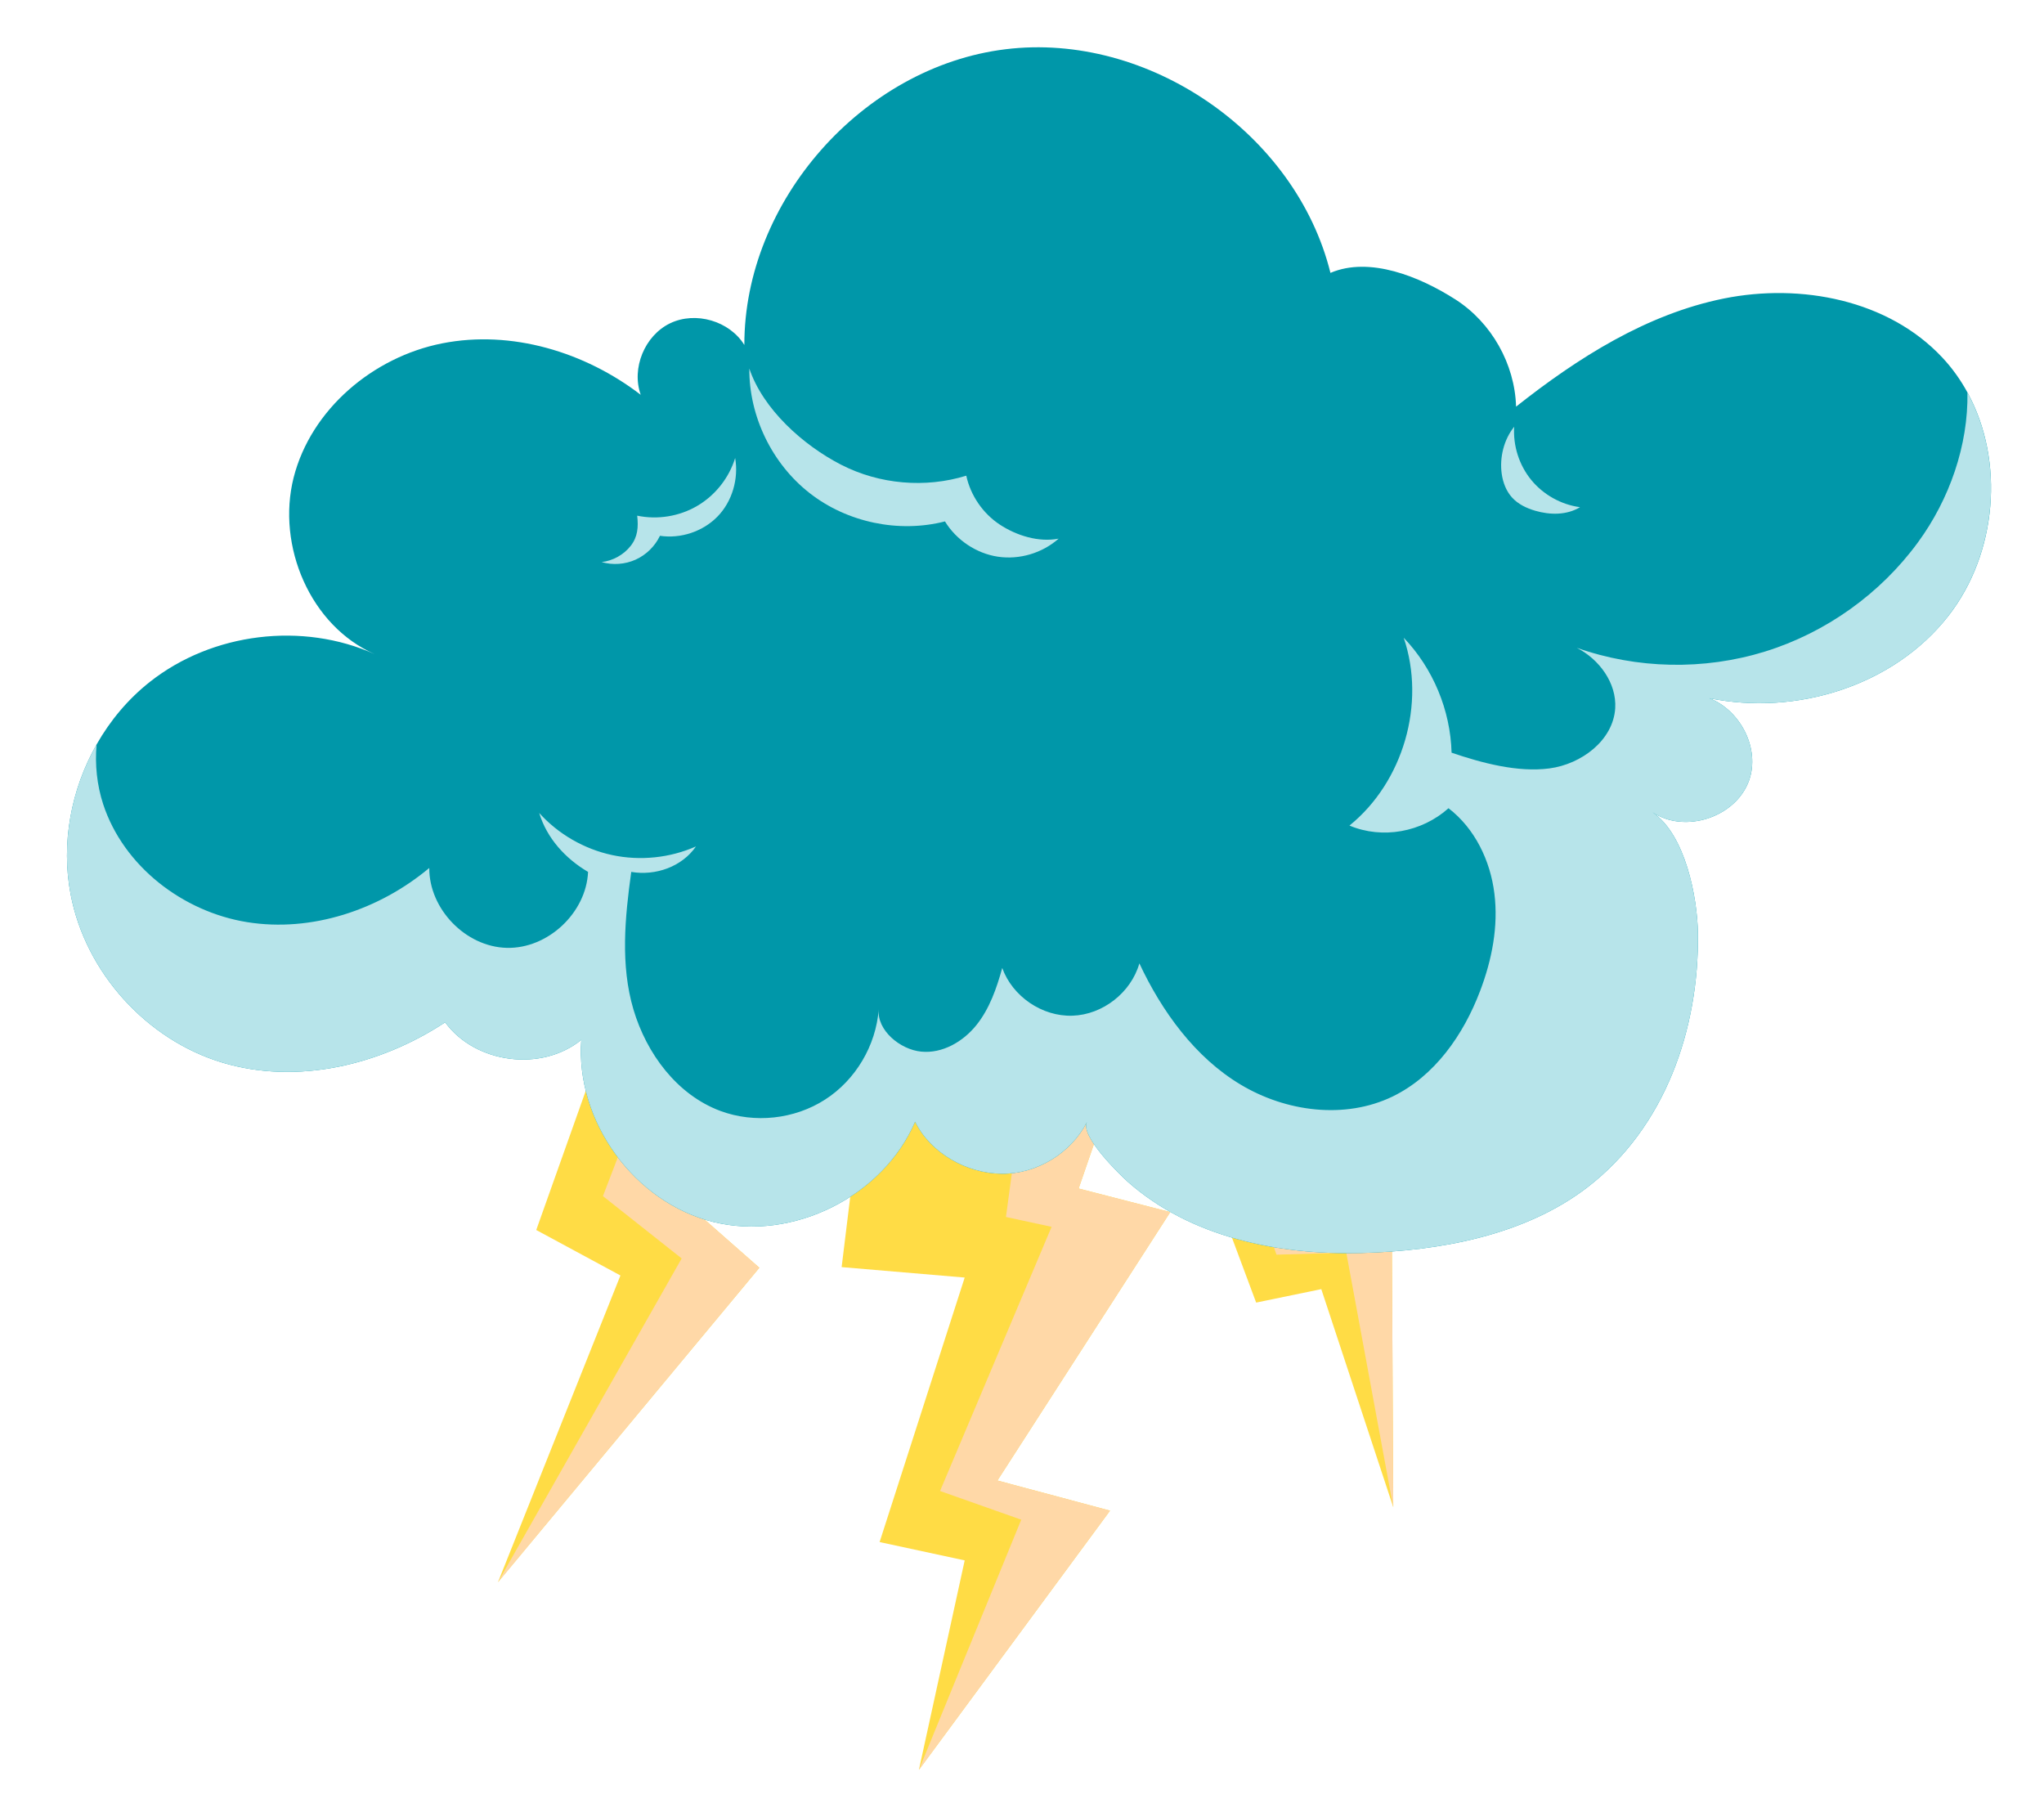 <?xml version="1.0" encoding="UTF-8"?>
<svg xmlns="http://www.w3.org/2000/svg" viewBox="0 0 540 480">
  <defs>
    <style>
      .cls-1 {
        fill: #ffd8a7;
      }

      .cls-1, .cls-2, .cls-3, .cls-4, .cls-5 {
        stroke-width: 0px;
      }

      .cls-1, .cls-4 {
        mix-blend-mode: multiply;
      }

      .cls-6 {
        isolation: isolate;
      }

      .cls-2 {
        fill: none;
      }

      .cls-3 {
        fill: #ffdc45;
      }

      .cls-4 {
        fill: #b7e4ea;
      }

      .cls-5 {
        fill: #0097a9;
      }
    </style>
  </defs>
  <g class="cls-6">
    <g id="Layer_2" data-name="Layer 2">
      <g id="Layer_2-2" data-name="Layer 2">
        <g>
          <rect class="cls-2" width="540" height="480"/>
          <g>
            <g>
              <polygon class="cls-3" points="309.17 320.17 284.96 313.94 302.6 262.75 232.73 249.96 222.35 334.7 254.86 337.46 232.38 407.33 254.86 412.17 242.76 467.51 293.26 399.03 263.51 391.07 309.17 320.17"/>
              <polygon class="cls-1" points="274.37 257.58 265.76 321.46 277.82 324.06 248.35 393.84 269.8 401.42 242.76 467.51 293.26 399.03 263.51 391.07 309.17 320.17 284.96 313.94 302.6 262.75 274.37 257.58"/>
            </g>
            <g>
              <polygon class="cls-3" points="210.72 270.01 167.67 251.8 141.67 324.9 163.91 336.91 131.56 417.93 200.61 334.87 177.78 314.79 210.72 270.01"/>
              <polygon class="cls-1" points="131.56 417.93 200.61 334.87 177.78 314.79 210.72 270.01 181.61 257.7 159.29 315.95 180.09 332.41 131.56 417.93"/>
            </g>
            <g>
              <polygon class="cls-3" points="344.06 283.97 313.01 293.54 331.86 344.07 349.07 340.52 368.08 398.11 367.69 323.02 346.56 322.54 344.06 283.97"/>
              <polygon class="cls-1" points="368.08 398.11 367.69 323.02 346.56 322.54 344.06 283.97 323.06 290.44 337.23 331.42 355.67 330.89 368.08 398.11"/>
            </g>
            <g>
              <path class="cls-5" d="m514.71,162.72c-14.46,18.48-40.16,26.41-63.16,21.7,8.2,3.15,13.54,13.31,10.52,21.76-3.49,9.71-16.95,14.12-25.51,8.37,8.71,5.88,11.88,22.51,12.01,32.05.32,25.23-8.67,51.22-29.17,67-16.67,12.8-39.2,16.84-59.8,17.38-21.72.55-45-4.05-61.69-18.85-2.21-1.98-12.61-12.1-10.75-15.76-4.19,8.24-13.25,13.74-22.49,13.67-9.26-.06-18.83-5.45-22.91-13.74-8.52,19.78-32.31,31.62-53.24,26.49-20.93-5.13-36.54-26.62-34.95-48.11-10.5,8.52-27.98,6.28-35.97-4.64-17.19,11.33-39.12,16.55-58.82,10.65-20.1-6.03-36.2-23.85-40.12-44.46-2.58-13.44.11-27.71,6.86-39.59,3.6-6.35,8.35-12.01,14.08-16.53,16.48-13.01,40.31-15.93,59.46-7.3-17.06-7.43-26.04-28.58-21.49-46.64,4.58-18.04,21-31.88,39.27-35.48,18.25-3.6,37.67,2.26,52.43,13.59-2.49-7.03,1.04-15.65,7.77-18.89,6.73-3.24,15.7-.62,19.61,5.73-.06-37.97,31.28-73.49,68.98-78.11,37.69-4.64,76.73,22.21,85.86,59.07,10.35-4.41,23.59.98,33.07,7.05,9.48,6.09,15.65,17.02,15.97,28.28,16.33-12.91,34.48-24.43,54.88-28.56,20.4-4.11,43.49.38,57.71,15.57,2.64,2.81,4.86,5.94,6.67,9.26,9.9,18.1,7.82,42.55-5.07,59.03Z"/>
              <path class="cls-4" d="m514.71,162.72c-14.46,18.48-40.16,26.41-63.16,21.7,8.2,3.15,13.54,13.31,10.52,21.76-3.49,9.71-16.95,14.12-25.51,8.37,8.71,5.88,11.88,22.51,12.01,32.05.32,25.23-8.67,51.22-29.17,67-16.67,12.8-39.2,16.84-59.8,17.38-21.72.55-45-4.05-61.69-18.85-2.21-1.98-12.61-12.1-10.75-15.76-4.19,8.24-13.25,13.74-22.49,13.67-9.26-.06-18.83-5.45-22.91-13.74-8.52,19.78-32.31,31.62-53.24,26.49-20.93-5.13-36.54-26.62-34.95-48.11-10.5,8.52-27.98,6.28-35.97-4.64-17.19,11.33-39.12,16.55-58.82,10.65-20.1-6.03-36.2-23.85-40.12-44.46-2.58-13.44.11-27.71,6.86-39.59-.47,5.3.09,10.71,1.73,15.76,5.37,16.4,21.04,28.45,38.05,31.18,17.04,2.73,34.88-3.24,48.11-14.31-.06,10.84,9.6,20.83,20.46,21.1,10.84.28,21-9.22,21.49-20.06-6.01-3.54-10.88-8.9-12.91-15.57,5.05,5.6,11.9,9.54,19.27,11.12,7.37,1.58,15.25.77,22.15-2.28-3.71,5.37-10.67,7.82-17.1,6.73-1.68,12.07-2.88,24.62.57,36.31,3.47,11.71,11.54,22.57,22.98,26.83,9.01,3.34,19.55,2.21,27.62-2.98,8.09-5.17,13.5-14.31,14.2-23.87-.51,5.56,5.69,10.65,11.24,11.18,5.58.55,11.01-2.6,14.52-6.94,3.51-4.34,5.39-9.77,6.88-15.16,2.7,7.54,10.56,12.88,18.55,12.61,8.01-.26,15.48-6.11,17.68-13.82,5.92,12.67,14.72,24.83,26.73,32.01,11.99,7.2,27.54,9.24,40.14,3.17,11.14-5.39,18.76-16.31,23.15-27.9,3.11-8.18,4.86-17.04,3.77-25.73-1.06-8.69-5.17-17.21-12.12-22.53-7.07,6.32-17.44,8.24-26.17,4.58,14.25-11.54,20.23-32.26,14.33-49.62,7.75,8.09,12.35,19.14,12.65,30.37,8.05,2.73,17.44,5.26,25.85,4.15,8.43-1.11,16.84-7.39,17.38-15.89.4-6.67-4.22-12.93-10.16-15.97,15.89,5.62,33.6,5.98,49.7,1,16.1-4.98,30.52-15.27,40.46-28.88,8.31-11.35,13.29-25.62,13.05-39.55,9.9,18.1,7.82,42.55-5.07,59.03Z"/>
              <path class="cls-4" d="m197.96,97.31c-.09,12.62,5.97,25.14,15.91,32.92,9.94,7.78,23.56,10.63,35.78,7.5,3,4.92,8.29,8.47,13.99,9.32,5.7.85,11.73-.95,16.04-4.77-5.25,1.02-11.09-.78-15.56-3.72-4.46-2.95-7.71-7.68-8.84-12.91-10.83,3.35-22.95,2.29-33.04-2.88-10.08-5.17-20.7-14.71-24.29-25.46Z"/>
              <path class="cls-4" d="m400.03,112.71c-.33,5.03,1.31,10.16,4.5,14.06,3.19,3.9,7.89,6.53,12.89,7.2-3.48,2.13-7.92,2.09-11.84.94-2.29-.67-4.53-1.74-6.13-3.51-1.54-1.7-2.38-3.94-2.71-6.21-.61-4.32.55-9.08,3.3-12.48Z"/>
              <path class="cls-4" d="m194.22,120.98c-1.62,5.25-5.25,9.85-9.99,12.63-4.73,2.79-10.52,3.73-15.89,2.6.35,2.99.14,5.62-1.72,7.98-1.86,2.36-4.69,3.93-7.68,4.28,2.94.85,6.19.62,8.98-.64,2.79-1.26,5.12-3.54,6.43-6.3,5.5.82,11.34-1.12,15.22-5.1,3.88-3.98,5.6-9.98,4.65-15.46Z"/>
            </g>
          </g>
        </g>
      </g>
    </g>
  </g>
</svg>